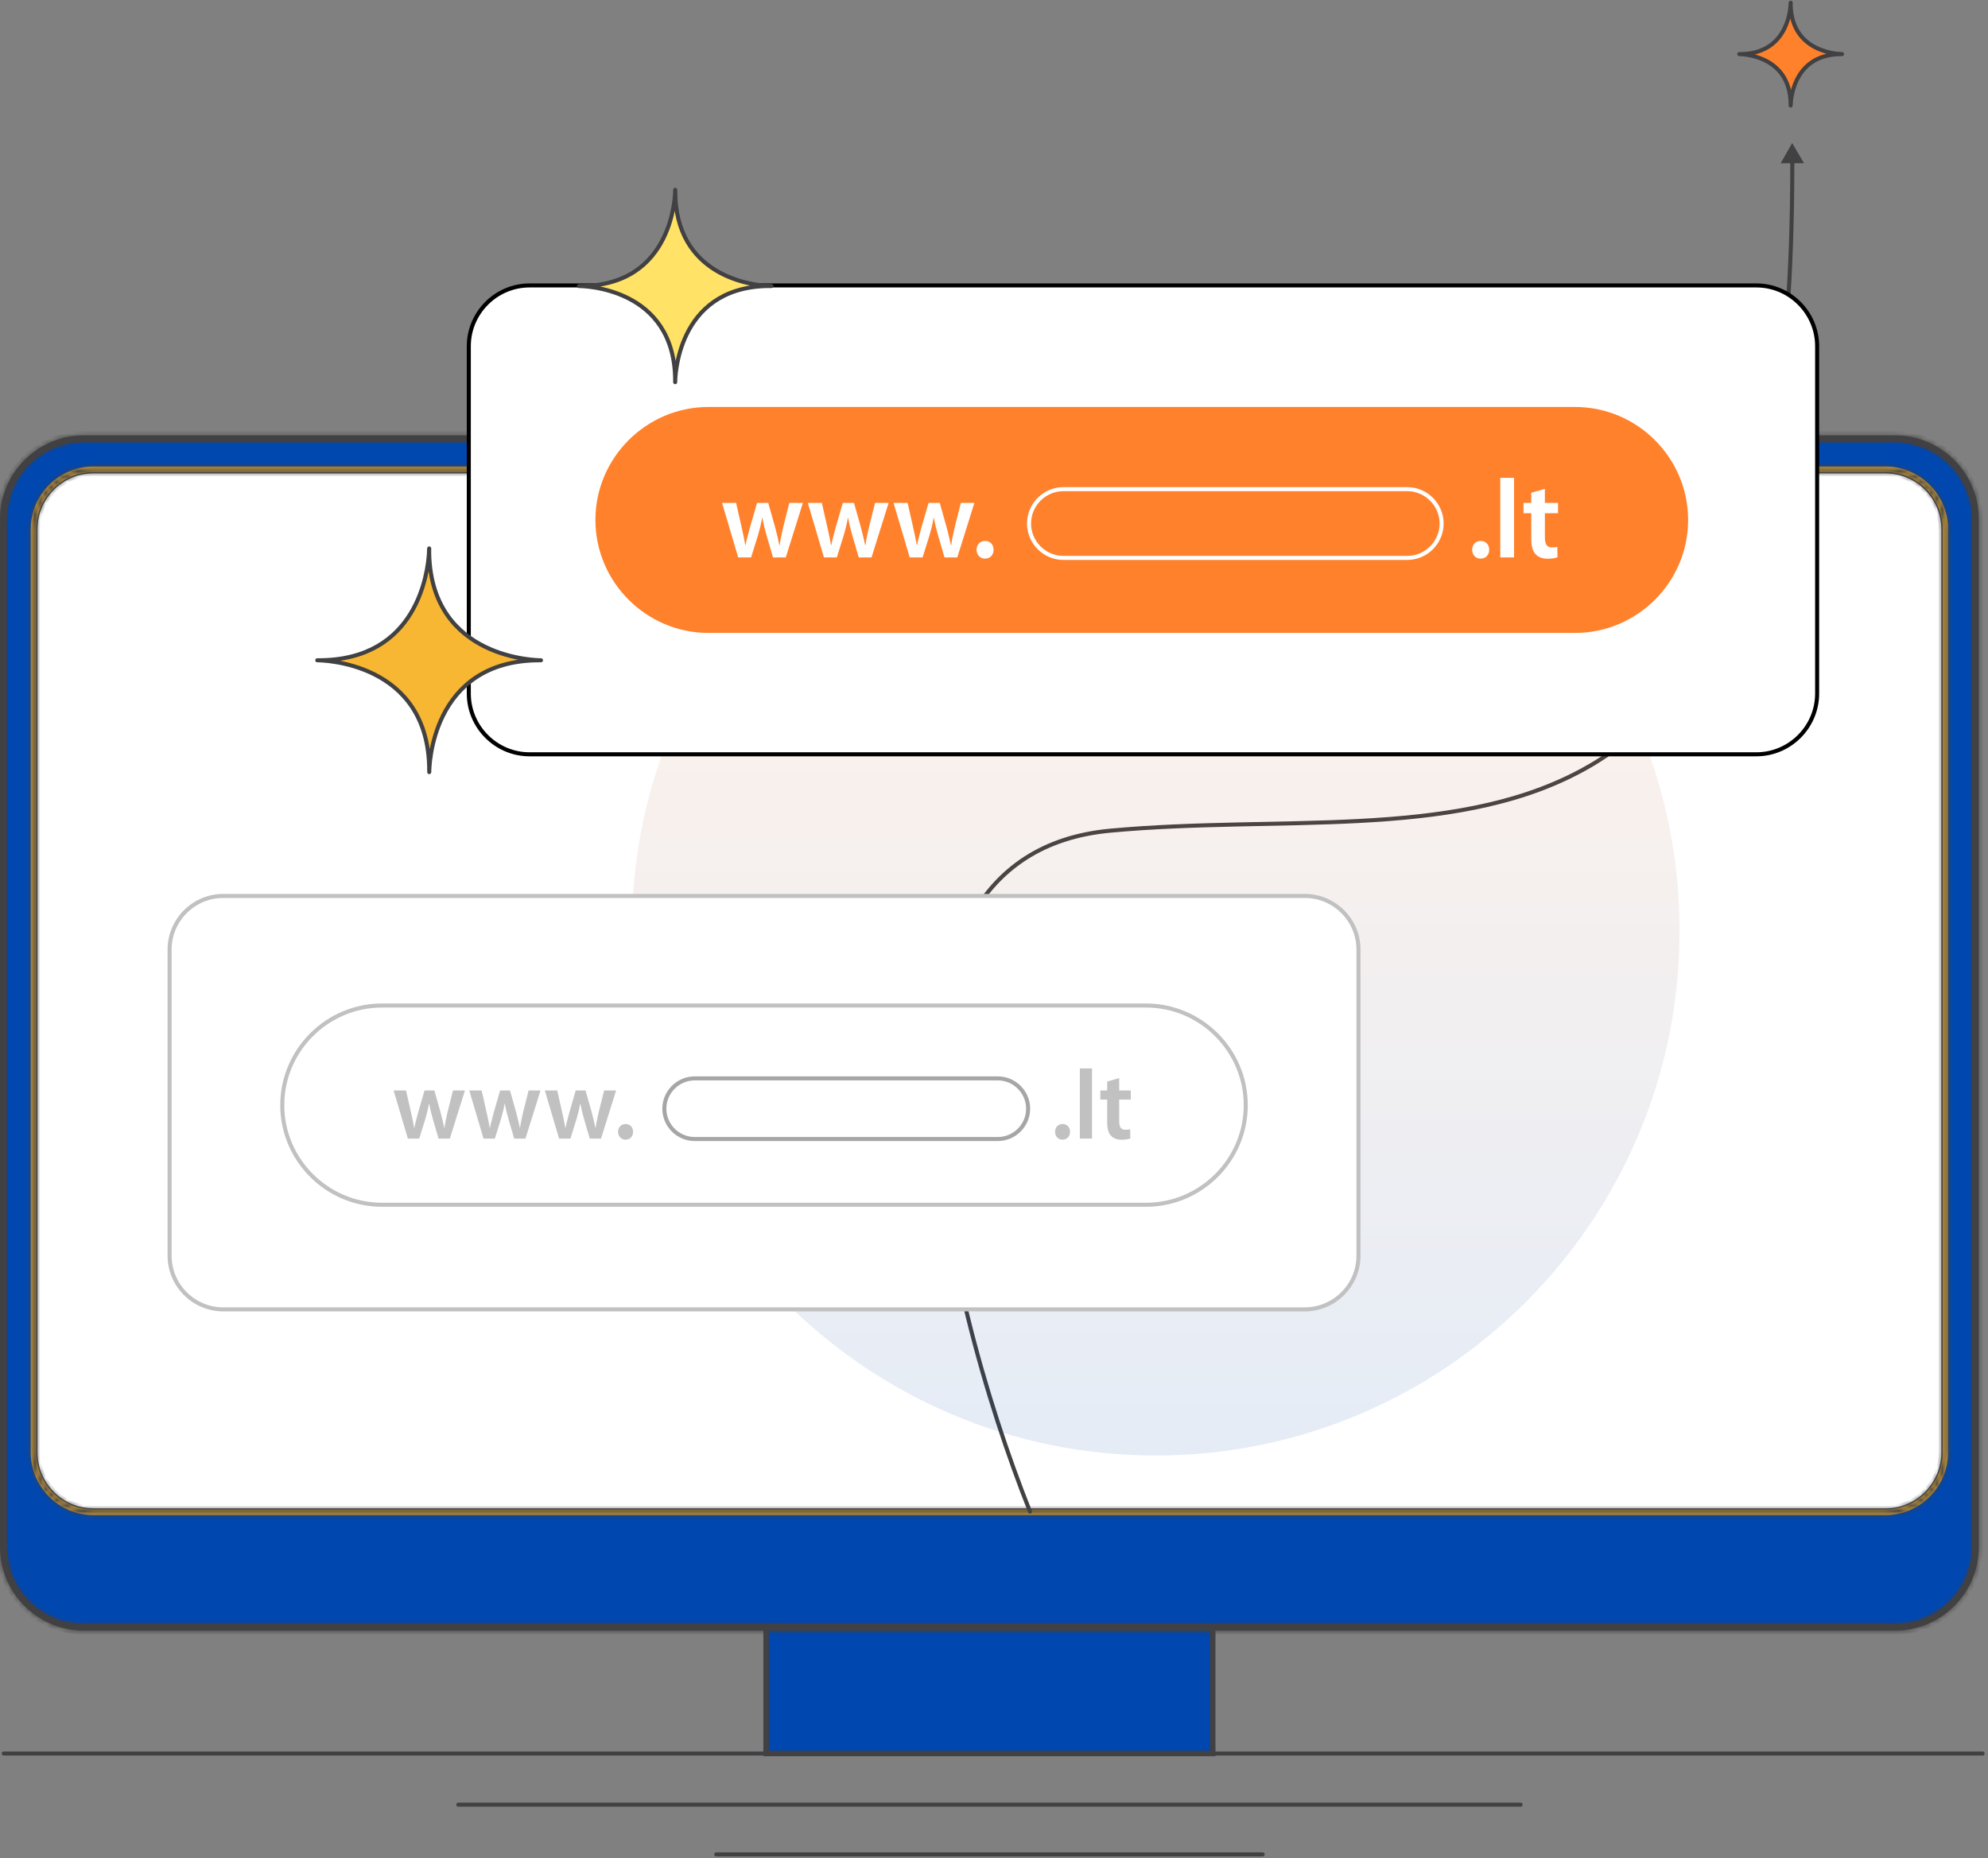 <svg width="369" height="345" viewBox="0 0 369 345" fill="none" xmlns="http://www.w3.org/2000/svg">
                <rect x="0" y="0" width="369" height="345" fill="#808080" stroke="none"/>
                <path d="M132.941 344.275H234.369" stroke="#414042" stroke-width="0.75" stroke-miterlimit="10" stroke-linecap="round" stroke-linejoin="round"/>
                <path d="M225.101 295.789H142.215V325.531H225.101V295.789Z" fill="#0047AF"/>
                <path d="M224.578 296.297V325.012H142.718V296.297H224.578ZM225.605 295.27H141.691V326.039H225.605V295.27Z" fill="#414042"/>
                <path d="M15.531 301.828H15.156V301.837C7.252 301.637 0.898 295.147 0.898 287.208V96.362C0.898 88.285 7.468 81.73 15.531 81.73H351.774C359.851 81.73 366.407 88.299 366.407 96.362V287.195C366.407 295.272 359.838 301.828 351.774 301.828H15.531Z" fill="#0047AF" stroke="#414042" stroke-width="0.75"/>
                <mask id="path-5-inside-1_716_1042" fill="white">
                    <path d="M351.771 81.859C359.768 81.859 366.272 88.363 366.272 96.36V287.192C366.272 295.189 359.768 301.694 351.771 301.694H15.528C7.531 301.694 1.027 295.189 1.027 287.192V96.36C1.027 88.363 7.531 81.859 15.528 81.859H351.771ZM351.771 80.832H15.528C6.984 80.832 0 87.816 0 96.36V287.192C0 295.737 6.984 302.721 15.528 302.721H351.771C360.316 302.721 367.299 295.737 367.299 287.192V96.36C367.299 87.816 360.302 80.832 351.771 80.832Z"/>
                </mask>
                <path d="M351.771 81.859C359.768 81.859 366.272 88.363 366.272 96.36V287.192C366.272 295.189 359.768 301.694 351.771 301.694H15.528C7.531 301.694 1.027 295.189 1.027 287.192V96.36C1.027 88.363 7.531 81.859 15.528 81.859H351.771ZM351.771 80.832H15.528C6.984 80.832 0 87.816 0 96.36V287.192C0 295.737 6.984 302.721 15.528 302.721H351.771C360.316 302.721 367.299 295.737 367.299 287.192V96.36C367.299 87.816 360.302 80.832 351.771 80.832Z" fill="#414042"/>
                <path d="M351.771 82.609C359.354 82.609 365.522 88.778 365.522 96.36H367.022C367.022 87.949 360.182 81.109 351.771 81.109V82.609ZM365.522 96.36V287.192H367.022V96.36H365.522ZM365.522 287.192C365.522 294.775 359.354 300.944 351.771 300.944V302.444C360.182 302.444 367.022 295.604 367.022 287.192H365.522ZM351.771 300.944H15.528V302.444H351.771V300.944ZM15.528 300.944C7.946 300.944 1.777 294.775 1.777 287.192H0.277C0.277 295.604 7.117 302.444 15.528 302.444V300.944ZM1.777 287.192V96.36H0.277V287.192H1.777ZM1.777 96.36C1.777 88.778 7.946 82.609 15.528 82.609V81.109C7.117 81.109 0.277 87.949 0.277 96.36H1.777ZM15.528 82.609H351.771V81.109H15.528V82.609ZM351.771 80.082H15.528V81.582H351.771V80.082ZM15.528 80.082C6.569 80.082 -0.75 87.401 -0.75 96.36H0.75C0.75 88.23 7.398 81.582 15.528 81.582V80.082ZM-0.75 96.36V287.192H0.75V96.36H-0.75ZM-0.75 287.192C-0.75 296.151 6.569 303.471 15.528 303.471V301.971C7.398 301.971 0.75 295.323 0.75 287.192H-0.75ZM15.528 303.471H351.771V301.971H15.528V303.471ZM351.771 303.471C360.73 303.471 368.049 296.151 368.049 287.192H366.549C366.549 295.323 359.902 301.971 351.771 301.971V303.471ZM368.049 287.192V96.36H366.549V287.192H368.049ZM368.049 96.36C368.049 87.401 360.716 80.082 351.771 80.082V81.582C359.888 81.582 366.549 88.23 366.549 96.36H368.049Z" fill="#414042" mask="url(#path-5-inside-1_716_1042)"/>
                <path d="M17.717 280.412V280.398H17.342C11.414 280.398 6.584 275.568 6.584 269.64V98.267C6.584 92.339 11.414 87.509 17.342 87.509H349.956C355.883 87.509 360.714 92.339 360.714 98.267V269.654C360.714 275.581 355.883 280.412 349.956 280.412H17.717Z" fill="white" stroke="#414042" stroke-width="0.75"/>
                <mask id="path-8-inside-2_716_1042" fill="white">
                    <path d="M349.968 87.637C355.829 87.637 360.581 92.403 360.581 98.25V269.637C360.581 275.498 355.815 280.249 349.968 280.249H17.341C11.48 280.249 6.728 275.484 6.728 269.637V98.263C6.728 92.403 11.493 87.651 17.341 87.651H349.968M349.968 86.61H17.341C10.932 86.61 5.701 91.855 5.701 98.25V269.637C5.701 276.046 10.946 281.277 17.341 281.277H349.955C356.363 281.277 361.594 276.032 361.594 269.637V98.263C361.608 91.855 356.363 86.61 349.968 86.61Z"/>
                </mask>
                <path d="M349.968 87.637C355.829 87.637 360.581 92.403 360.581 98.25V269.637C360.581 275.498 355.815 280.249 349.968 280.249H17.341C11.48 280.249 6.728 275.484 6.728 269.637V98.263C6.728 92.403 11.493 87.651 17.341 87.651H349.968M349.968 86.61H17.341C10.932 86.61 5.701 91.855 5.701 98.25V269.637C5.701 276.046 10.946 281.277 17.341 281.277H349.955C356.363 281.277 361.594 276.032 361.594 269.637V98.263C361.608 91.855 356.363 86.61 349.968 86.61Z" fill="#F7B733"/>
                <path d="M361.594 98.263L360.844 98.262V98.263H361.594ZM349.968 88.387C355.414 88.387 359.831 92.816 359.831 98.25H361.331C361.331 91.989 356.244 86.887 349.968 86.887V88.387ZM359.831 98.25V269.637H361.331V98.25H359.831ZM359.831 269.637C359.831 275.083 355.402 279.499 349.968 279.499V280.999C356.229 280.999 361.331 275.913 361.331 269.637H359.831ZM349.968 279.499H17.341V280.999H349.968V279.499ZM17.341 279.499C11.895 279.499 7.478 275.071 7.478 269.637H5.978C5.978 275.898 11.065 280.999 17.341 280.999V279.499ZM7.478 269.637V98.263H5.978V269.637H7.478ZM7.478 98.263C7.478 92.817 11.907 88.401 17.341 88.401V86.901C11.08 86.901 5.978 91.988 5.978 98.263H7.478ZM17.341 88.401H349.968V86.901H17.341V88.401ZM349.968 85.86H17.341V87.36H349.968V85.86ZM17.341 85.86C10.517 85.86 4.951 91.441 4.951 98.25H6.451C6.451 92.269 11.347 87.36 17.341 87.36V85.86ZM4.951 98.25V269.637H6.451V98.25H4.951ZM4.951 269.637C4.951 276.46 10.532 282.027 17.341 282.027V280.527C11.359 280.527 6.451 275.631 6.451 269.637H4.951ZM17.341 282.027H349.955V280.527H17.341V282.027ZM349.955 282.027C356.778 282.027 362.344 276.446 362.344 269.637H360.844C360.844 275.618 355.948 280.527 349.955 280.527V282.027ZM362.344 269.637V98.263H360.844V269.637H362.344ZM362.344 98.265C362.359 91.441 356.778 85.86 349.968 85.86V87.36C355.949 87.36 360.857 92.269 360.844 98.262L362.344 98.265Z" fill="#414042" mask="url(#path-8-inside-2_716_1042)"/>
                <path d="M0.699 325.544H367.999" stroke="#414042" stroke-width="0.75" stroke-miterlimit="10" stroke-linecap="round" stroke-linejoin="round"/>
                <path d="M85.068 335.033H282.24" stroke="#414042" stroke-width="0.75" stroke-miterlimit="10" stroke-linecap="round" stroke-linejoin="round"/>
                <path d="M190.834 280.767C190.911 280.959 191.129 281.053 191.321 280.976C191.514 280.9 191.608 280.681 191.531 280.489L190.834 280.767ZM206.118 154.213L206.152 154.587L206.118 154.213ZM332.656 26.555L330.51 30.316L334.84 30.294L332.656 26.555ZM191.531 280.489C183.518 260.407 174.657 230.011 174.091 204.077C173.808 191.107 175.601 179.298 180.572 170.454C185.53 161.634 193.662 155.736 206.152 154.587L206.084 153.84C193.35 155.011 184.998 161.05 179.918 170.086C174.853 179.099 173.057 191.065 173.341 204.093C173.91 230.154 182.805 260.645 190.834 280.767L191.531 280.489ZM206.152 154.587C213.96 153.868 221.796 153.614 229.538 153.442C237.276 153.269 244.926 153.179 252.341 152.786C267.169 152.002 281.121 150.008 293.118 143.703C317.162 131.067 333.159 101.234 333.048 29.931L332.298 29.932C332.409 101.184 316.415 130.613 292.769 143.039C280.921 149.266 267.103 151.254 252.301 152.037C244.901 152.429 237.271 152.519 229.522 152.692C221.777 152.864 213.919 153.119 206.084 153.84L206.152 154.587Z" fill="#414042"/>
                <path d="M341.905 10.041C341.631 10.041 332.617 9.965 332.373 0.996V0.502C332.373 0.525 332.373 0.616 332.366 0.761C332.366 0.723 332.366 0.685 332.366 0.639V0.829C332.274 2.51 331.384 10.041 322.963 10.041H322.834C323.093 10.041 332.373 10.11 332.373 19.459V19.588C332.373 19.329 332.442 10.049 341.783 10.049H341.456L341.905 10.041Z" fill="#FF812C" stroke="#414042" stroke-width="0.75" stroke-miterlimit="10" stroke-linejoin="round"/>
                <path d="M281.789 102.422C300.252 120.163 311.751 145.127 311.751 172.778C311.751 226.593 268.216 270.215 214.507 270.215C160.798 270.215 117.264 226.593 117.264 172.778C117.264 145.127 128.763 120.163 147.225 102.422" fill="url(#paint0_linear_716_1042)" fill-opacity="0.1"/>
                <path d="M326.004 140.037H98.297C92.092 140.037 87.016 134.96 87.016 128.756V64.273C87.016 58.068 92.092 52.991 98.297 52.991H326.004C332.209 52.991 337.285 58.068 337.285 64.273V128.756C337.285 134.96 332.209 140.037 326.004 140.037Z" fill="white" stroke="black" stroke-width="0.75" stroke-miterlimit="10" stroke-linecap="round" stroke-linejoin="round"/>
                <path d="M292.365 117.503H131.492C119.956 117.503 110.518 108.064 110.518 96.529C110.518 84.993 119.956 75.555 131.492 75.555H292.365C303.901 75.555 313.339 84.993 313.339 96.529C313.349 108.064 303.91 117.503 292.365 117.503Z" fill="white"/>
                <path d="M292.365 117.503H131.492C119.956 117.503 110.518 108.064 110.518 96.529C110.518 84.993 119.956 75.555 131.492 75.555H292.365C303.901 75.555 313.339 84.993 313.339 96.529C313.349 108.064 303.91 117.503 292.365 117.503Z" fill="#FF812C"/>
                <path d="M136.628 93.353L137.671 97.951C137.925 99.032 138.151 100.132 138.339 101.241H138.376C138.583 100.141 138.921 99.013 139.185 97.979L140.52 93.363H142.597L143.867 97.857C144.177 99.041 144.449 100.141 144.675 101.251H144.713C144.863 100.151 145.107 99.041 145.38 97.857L146.508 93.363H149.028L145.85 103.488H143.481L142.278 99.37C141.967 98.308 141.732 97.349 141.507 96.127H141.469C141.244 97.377 140.99 98.374 140.698 99.37L139.41 103.488H137.022L134.023 93.363H136.628V93.353Z" fill="white"/>
                <path d="M152.544 93.353L153.587 97.951C153.841 99.032 154.067 100.132 154.255 101.241H154.292C154.499 100.141 154.837 99.013 155.101 97.979L156.436 93.363H158.513L159.783 97.857C160.093 99.041 160.365 100.141 160.591 101.251H160.629C160.779 100.151 161.023 99.041 161.296 97.857L162.424 93.363H164.944L161.766 103.488H159.397L158.194 99.37C157.883 98.308 157.648 97.349 157.423 96.127H157.385C157.16 97.377 156.906 98.374 156.614 99.37L155.326 103.488H152.938L149.939 93.363H152.544V93.353Z" fill="white"/>
                <path d="M168.462 93.353L169.505 97.951C169.759 99.032 169.985 100.132 170.173 101.241H170.21C170.417 100.141 170.755 99.013 171.019 97.979L172.354 93.363H174.431L175.7 97.857C176.011 99.041 176.283 100.141 176.509 101.251H176.547C176.697 100.151 176.941 99.041 177.214 97.857L178.342 93.363H180.862L177.684 103.488H175.315L174.112 99.37C173.801 98.308 173.566 97.349 173.341 96.127H173.303C173.078 97.377 172.824 98.374 172.532 99.37L171.244 103.488H168.856L165.857 93.363H168.462V93.353Z" fill="white"/>
                <path d="M181.264 102.068C181.264 101.109 181.931 100.423 182.843 100.423C183.783 100.423 184.422 101.09 184.422 102.068C184.422 103.008 183.802 103.713 182.824 103.713C181.912 103.713 181.264 103.008 181.264 102.068Z" fill="white"/>
                <path d="M273.256 102.068C273.256 101.109 273.923 100.423 274.835 100.423C275.775 100.423 276.415 101.09 276.415 102.068C276.415 103.008 275.794 103.713 274.816 103.713C273.905 103.713 273.256 103.008 273.256 102.068Z" fill="white"/>
                <path d="M278.473 88.717H281.03V103.486H278.473V88.717Z" fill="white"/>
                <path d="M286.754 90.757V93.361H289.189V95.279H286.754V99.754C286.754 101.004 287.083 101.625 288.061 101.625C288.522 101.625 288.766 101.606 289.058 101.521L289.095 103.458C288.719 103.599 288.033 103.731 287.243 103.731C286.284 103.731 285.513 103.42 285.034 102.894C284.47 102.311 284.225 101.371 284.225 100.045V95.279H282.787V93.361H284.225V91.471L286.754 90.757Z" fill="white"/>
                <path d="M261.201 103.579H197.385C193.879 103.579 191.002 100.703 191.002 97.196C191.002 93.689 193.879 90.812 197.385 90.812H261.201C264.708 90.812 267.584 93.689 267.584 97.196C267.584 100.703 264.717 103.579 261.201 103.579Z" stroke="white" stroke-width="0.75" stroke-miterlimit="10"/>
                <path d="M242.198 243.087H41.426C35.955 243.087 31.479 238.61 31.479 233.139V176.281C31.479 170.81 35.955 166.334 41.426 166.334H242.206C247.677 166.334 252.153 170.81 252.153 176.281V233.139C252.145 238.61 247.669 243.087 242.198 243.087Z" fill="white" stroke="#C1C1C1" stroke-width="0.75" stroke-miterlimit="10" stroke-linecap="round" stroke-linejoin="round"/>
                <path d="M212.736 223.665H70.886C60.715 223.665 52.393 215.342 52.393 205.171C52.393 194.999 60.715 186.677 70.886 186.677H212.736C222.908 186.677 231.23 194.999 231.23 205.171C231.239 215.342 222.908 223.665 212.736 223.665Z" fill="white" stroke="#C1C1C1" stroke-width="0.75" stroke-miterlimit="10" stroke-linecap="round"/>
                <path d="M75.365 202.444L76.285 206.498C76.509 207.451 76.708 208.421 76.874 209.399H76.907C77.089 208.429 77.388 207.435 77.62 206.523L78.797 202.453H80.629L81.748 206.415C82.022 207.459 82.262 208.429 82.461 209.408H82.494C82.627 208.438 82.842 207.459 83.083 206.415L84.077 202.453H86.299L83.497 211.38H81.4L80.339 207.75C80.065 206.813 79.858 205.967 79.659 204.89H79.626C79.427 205.992 79.203 206.871 78.946 207.75L77.81 211.38H75.705L73.061 202.453H75.365V202.444Z" fill="#C1C1C1"/>
                <path d="M89.398 202.444L90.318 206.498C90.542 207.451 90.741 208.421 90.906 209.399H90.94C91.122 208.429 91.42 207.435 91.653 206.523L92.83 202.453H94.662L95.781 206.415C96.054 207.459 96.295 208.429 96.494 209.408H96.527C96.659 208.438 96.875 207.459 97.115 206.415L98.11 202.453H100.332L97.53 211.38H95.441L94.38 207.75C94.106 206.813 93.899 205.967 93.7 204.89H93.667C93.468 205.992 93.244 206.871 92.987 207.75L91.851 211.38H89.746L87.102 202.453H89.398V202.444Z" fill="#C1C1C1"/>
                <path d="M103.425 202.444L104.345 206.498C104.569 207.451 104.768 208.421 104.934 209.399H104.967C105.149 208.429 105.448 207.435 105.68 206.523L106.857 202.453H108.689L109.808 206.415C110.082 207.459 110.322 208.429 110.521 209.408H110.554C110.687 208.438 110.902 207.459 111.143 206.415L112.137 202.453H114.359L111.557 211.38H109.468L108.407 207.75C108.134 206.813 107.926 205.967 107.727 204.89H107.694C107.495 205.992 107.271 206.871 107.014 207.75L105.879 211.38H103.773L101.129 202.453H103.425V202.444Z" fill="#C1C1C1"/>
                <path d="M114.723 210.129C114.723 209.284 115.311 208.679 116.115 208.679C116.944 208.679 117.508 209.267 117.508 210.129C117.508 210.958 116.961 211.58 116.099 211.58C115.295 211.58 114.723 210.958 114.723 210.129Z" fill="#C1C1C1"/>
                <path d="M195.834 210.127C195.834 209.282 196.423 208.677 197.227 208.677C198.056 208.677 198.619 209.265 198.619 210.127C198.619 210.956 198.072 211.578 197.21 211.578C196.398 211.578 195.834 210.956 195.834 210.127Z" fill="#C1C1C1"/>
                <path d="M200.436 198.356H202.69V211.379H200.436V198.356Z" fill="#C1C1C1"/>
                <path d="M207.738 200.155V202.451H209.885V204.143H207.738V208.088C207.738 209.191 208.029 209.738 208.891 209.738C209.297 209.738 209.512 209.721 209.769 209.647L209.802 211.354C209.471 211.479 208.866 211.595 208.169 211.595C207.324 211.595 206.644 211.321 206.221 210.857C205.724 210.343 205.509 209.514 205.509 208.345V204.143H204.24V202.451H205.509V200.785L207.738 200.155Z" fill="#C1C1C1"/>
                <path d="M185.208 211.462H128.939C125.847 211.462 123.311 208.926 123.311 205.834C123.311 202.742 125.847 200.205 128.939 200.205H185.208C188.3 200.205 190.837 202.742 190.837 205.834C190.837 208.926 188.3 211.462 185.208 211.462Z" stroke="#A6A6A6" stroke-width="0.75" stroke-miterlimit="10"/>
                <path d="M100.414 122.58C99.825 122.58 80.183 122.423 79.662 102.898V101.818C79.662 101.867 79.662 102.064 79.642 102.378C79.642 102.289 79.633 102.211 79.633 102.123V102.535C79.426 106.194 77.501 122.58 59.156 122.58H58.891C59.46 122.58 79.672 122.727 79.672 143.067V143.342C79.672 142.773 79.819 122.58 100.168 122.58H99.461H100.414Z" fill="#F7B733" stroke="#414042" stroke-width="0.75" stroke-miterlimit="10" stroke-linecap="round" stroke-linejoin="round"/>
                <path d="M125.321 70.949C125.321 70.438 125.463 53.558 142.245 53.104H143.181C143.143 53.104 142.963 53.104 142.699 53.094C142.774 53.094 142.84 53.085 142.926 53.085H142.566C139.418 52.914 125.33 51.249 125.33 35.476V35.239C125.33 35.731 125.208 53.104 107.707 53.104H107.471C107.962 53.104 125.321 53.227 125.321 70.722V70.117V70.949Z" fill="#FFE266" stroke="#414042" stroke-width="0.75" stroke-miterlimit="10" stroke-linecap="round" stroke-linejoin="round"/>
                <defs>
                    <linearGradient id="paint0_linear_716_1042" x1="214.511" y1="270.216" x2="214.51" y2="102.424" gradientUnits="userSpaceOnUse">
                        <stop offset="3.40978e-07" stop-color="#0047AF"/>
                        <stop offset="1" stop-color="#FF812C"/>
                    </linearGradient>
                </defs>
            </svg>